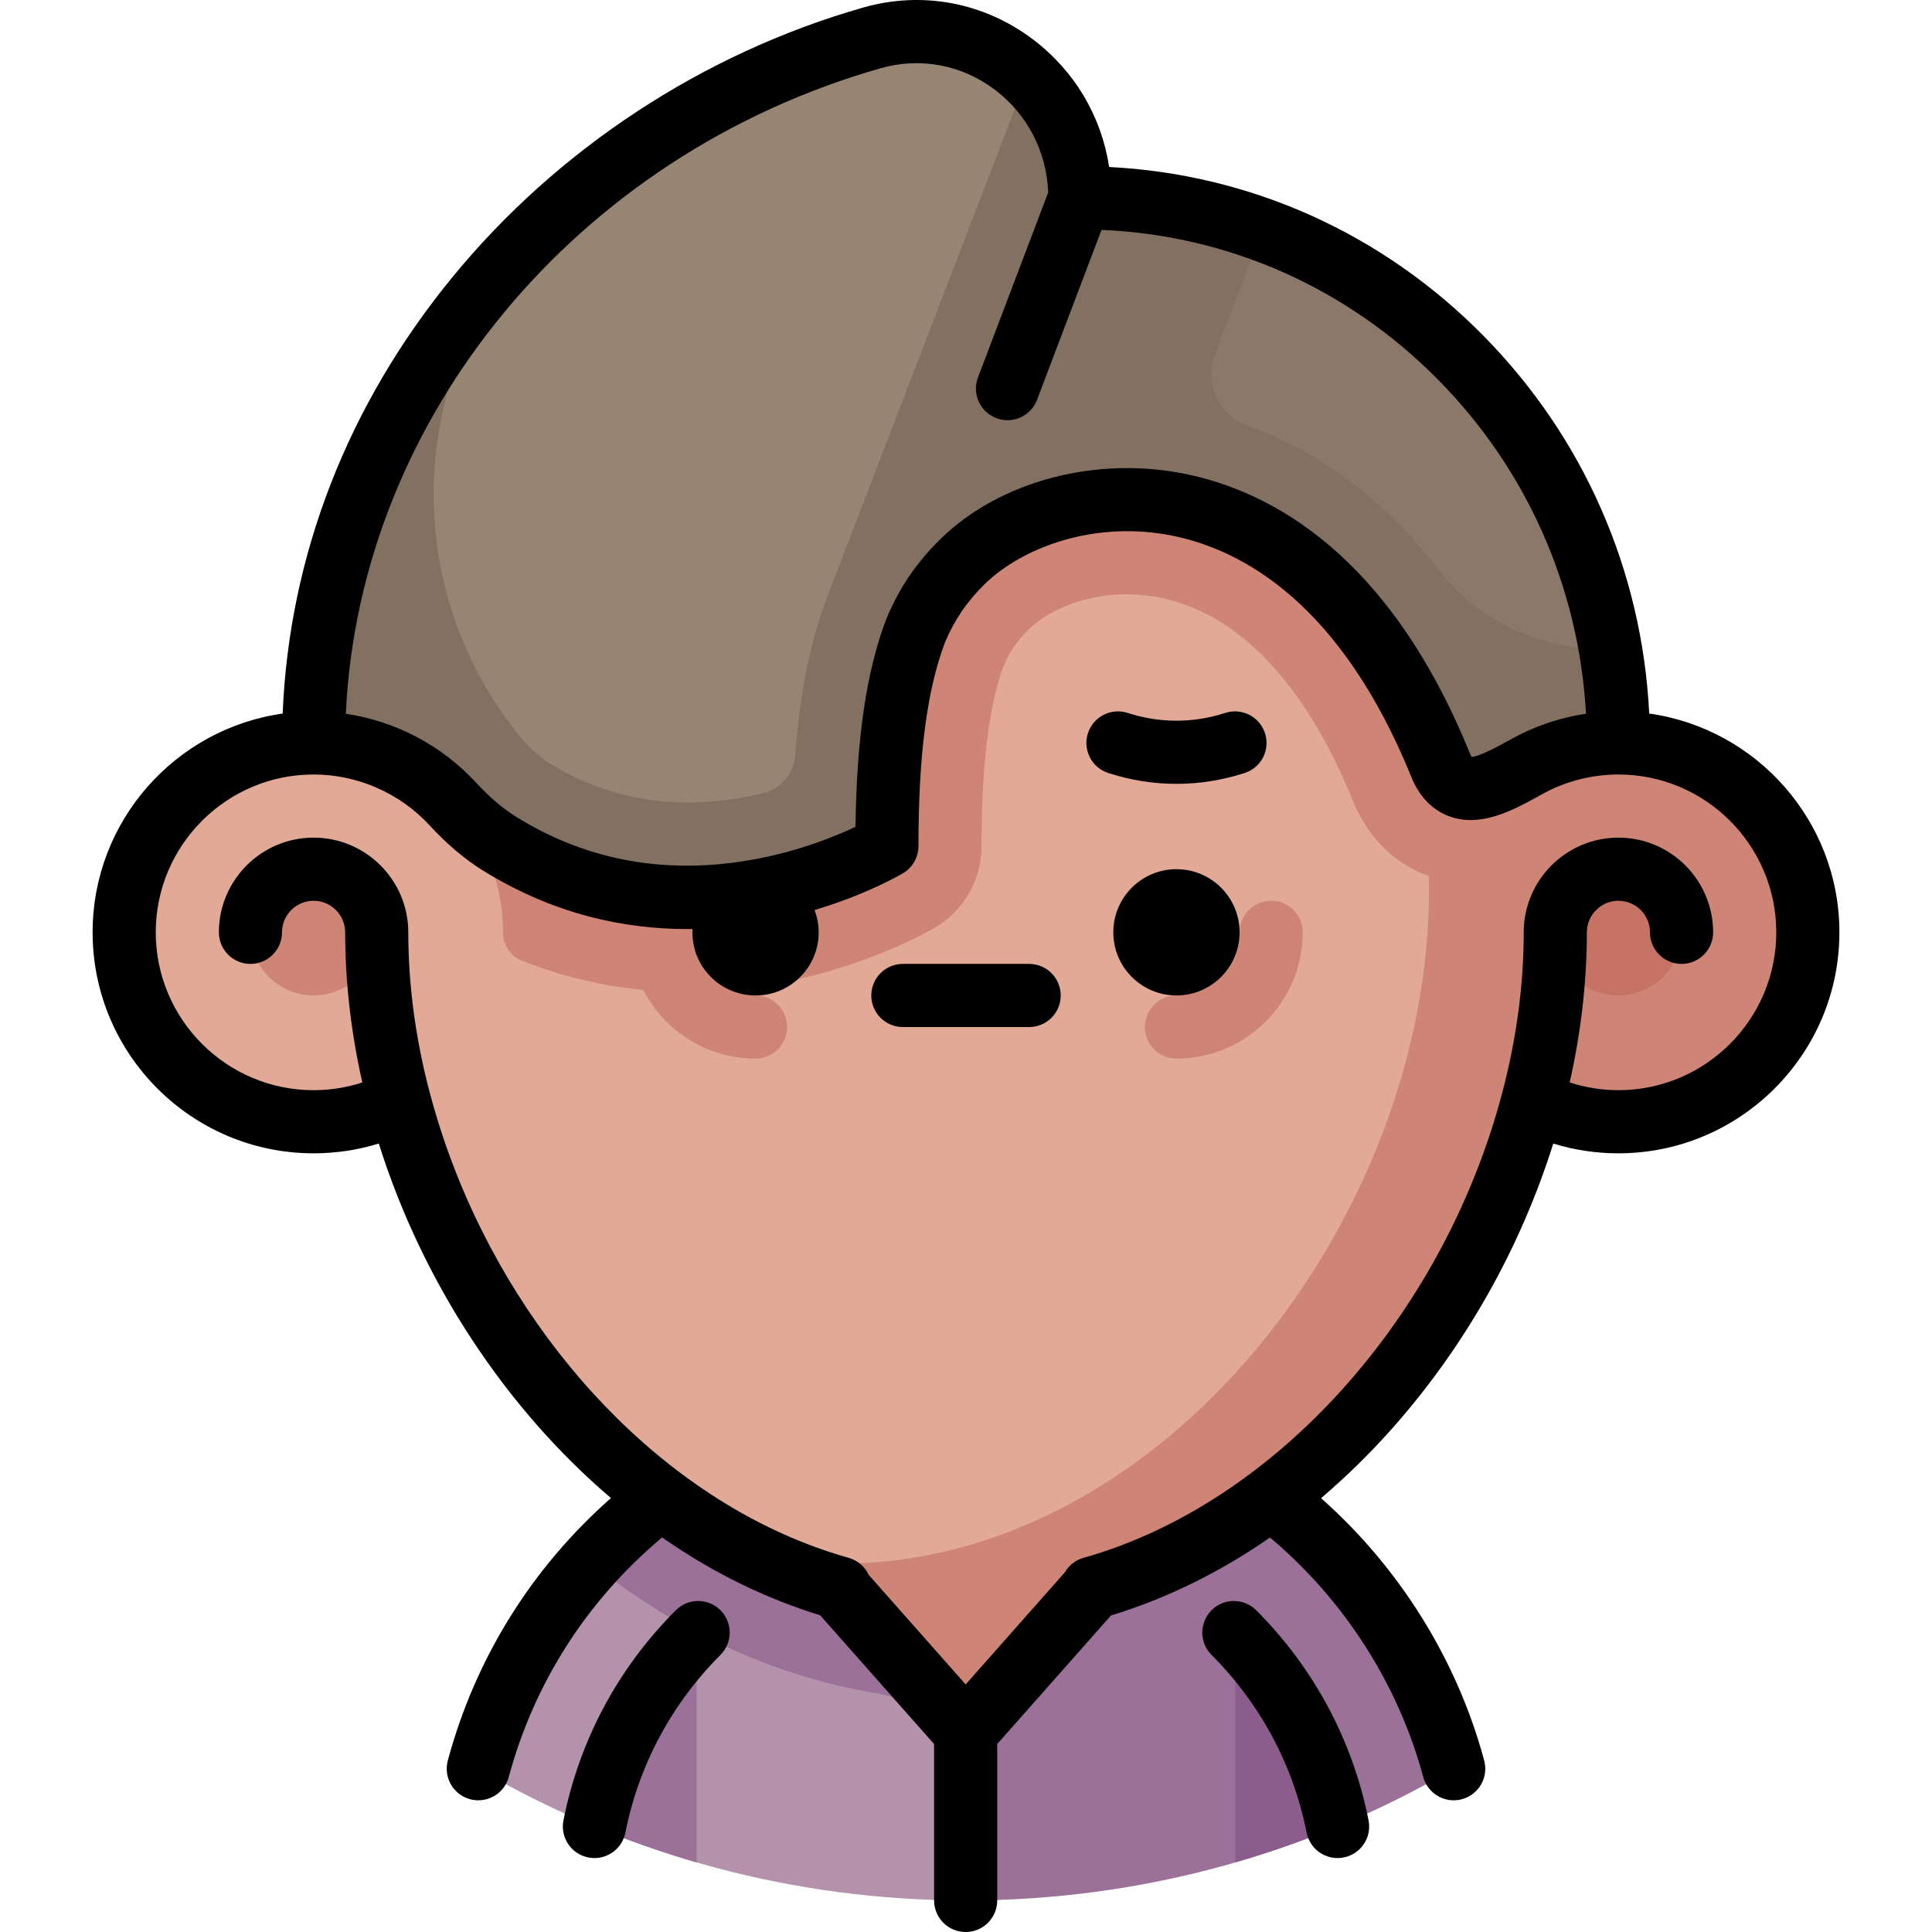 <?xml version="1.0" encoding="iso-8859-1"?>
<!-- Uploaded to: SVG Repo, www.svgrepo.com, Generator: SVG Repo Mixer Tools -->
<svg height="800px" width="800px" version="1.1" id="Layer_1" xmlns="http://www.w3.org/2000/svg" xmlns:xlink="http://www.w3.org/1999/xlink" 
	 viewBox="0 0 511.999 511.999" xml:space="preserve">
<path style="fill:#B492AC;" d="M188.587,387.979c-30.013,17.532-52.579,46.411-61.833,80.751
	c36.755,21.479,79.327,34.09,124.785,34.866l4.462,0.038l53.542-55.773l-58.004-59.882H188.587z"/>
<path style="fill:#9B7099;" d="M385.247,468.73c-9.254-34.341-31.821-63.22-61.833-80.751l0,0l0,0H188.587
	c-12.025,7.024-22.85,15.874-32.106,26.162c10.298,8.167,21.254,15.164,32.696,20.73c14.03,6.825,28.469,11.457,43.141,13.855
	c13.599,2.222,23.685,13.788,23.685,27.566v27.342C303.134,503.634,347.292,490.911,385.247,468.73z"/>
<path style="opacity:0.6;fill:#834F86;enable-background:new    ;" d="M327.39,493.557c9.254-2.677,18.292-5.864,27.084-9.523
	c-3.893-19.663-13.526-37.263-27.084-50.975V493.557z"/>
<path style="fill:#9B7099;" d="M157.528,484.034c8.792,3.66,17.829,6.846,27.084,9.523v-60.499
	C171.054,446.771,161.421,464.371,157.528,484.034z"/>
<g>
	<polygon style="fill:#CF8575;" points="211.382,409.068 255.877,453.438 300.619,408.82 	"/>
	<path style="fill:#CF8575;" d="M397.544,176.943c0.848,2.033,1.661,4.081,2.441,6.139
		C399.205,181.024,398.392,178.977,397.544,176.943z"/>
	<path style="fill:#CF8575;" d="M402.351,189.676c0.675,1.989,1.315,3.988,1.924,5.993
		C403.667,193.663,403.025,191.666,402.351,189.676z"/>
	<path style="fill:#CF8575;" d="M400.071,183.31c0.751,1.988,1.468,3.988,2.153,5.996
		C401.539,187.296,400.822,185.298,400.071,183.31z"/>
</g>
<g>
	<path style="fill:#E1A996;" d="M109.505,190.098c0.643-1.909,1.314-3.808,2.016-5.699
		C110.82,186.29,110.147,188.19,109.505,190.098z"/>
	<path style="fill:#E1A996;" d="M107.581,196.135c0.568-1.888,1.167-3.769,1.794-5.642
		C108.749,192.367,108.149,194.248,107.581,196.135z"/>
	<path style="fill:#E1A996;" d="M105.83,202.326c0.51-1.929,1.055-3.849,1.626-5.766
		C106.885,198.477,106.339,200.398,105.83,202.326z"/>
</g>
<path style="fill:#CF8575;" d="M428.897,196.883c-8.183,0-15.901,1.971-22.727,5.445c-0.558-2.11-1.156-4.214-1.787-6.309
	c-0.035-0.116-0.071-0.232-0.107-0.348c-0.609-2.006-1.25-4.004-1.924-5.993c-0.196-0.581-0.412-1.154-0.503-1.784
	c-0.184-1.257-0.689-2.432-1.313-3.539c-0.239-0.424-0.389-0.847-0.55-1.271c-0.78-2.058-1.593-4.105-2.441-6.139
	c-0.001-0.001-0.001-0.003-0.002-0.004v-0.001c-8.573-16.763-18.853-30.762-30.693-41.738
	c-10.577-9.806-22.198-17.084-34.674-21.766c-4.639-1.74-9.393-3.133-14.261-4.147c-29.194-6.085-60.734,2.383-80.346,21.57
	c-7.94,7.768-13.858,16.492-18.094,26.67c-0.102,0.243-0.199,0.489-0.292,0.735c-5.103,13.442-7.948,29.125-8.887,49.558
	c-14.54,5.037-40.052,9.785-64.753-5.613c-2.221-1.385-4.557-3.417-7.137-6.21c-6.958-7.533-15.346-13.48-24.547-17.602
	c-0.784,1.923-1.536,3.857-2.26,5.8c-0.026,0.069-0.051,0.137-0.076,0.206c-0.702,1.891-1.373,3.79-2.016,5.699
	c-0.045,0.132-0.087,0.263-0.132,0.395c-0.627,1.874-1.226,3.755-1.794,5.642c-0.042,0.142-0.083,0.283-0.125,0.425
	c-0.571,1.915-1.117,3.837-1.626,5.766l94.325,209.976c17.342,8.436,36.167,13.251,55.845,13.251
	c71.339,0,131.503-63.099,150.171-133.721c6.824,3.472,14.542,5.443,22.725,5.443c27.722,0,50.196-22.473,50.196-50.196
	C479.092,219.356,456.619,196.883,428.897,196.883z"/>
<path style="fill:#E1A996;" d="M378.701,235.924c0-1.255-0.044-2.513-0.073-3.77c-0.021-0.008-0.041-0.012-0.062-0.019
	c-9.017-3.211-16.135-10.285-20.043-19.915c-12.53-30.87-30.114-49.473-50.847-53.793c-15.017-3.129-28.674,2.113-35.006,8.309
	c-3.051,2.985-5.072,5.911-6.704,9.72c-3.922,10.579-5.828,26.208-5.828,47.755c0,8.853-4.665,17.052-12.275,21.575
	c-1.741,1.034-29.396,17.091-65.937,17.091c-13.601,0-28.433-2.241-43.62-8.295c-3.054-1.217-5.011-4.163-5.007-7.451
	c0-0.018,0-0.036,0-0.054c0-19.539-11.172-36.46-27.47-44.752c-7.8-3.969-16.768-5.976-26.261-5.321
	c-25.422,1.754-45.715,22.765-46.626,48.232c-1.022,28.561,21.83,52.037,50.162,52.037c8.187,0,15.909-1.972,22.736-5.449
	c13.519,51.138,48.788,98.33,94.314,120.476c7.311,1.365,14.781,2.096,22.382,2.096
	C308.784,414.397,378.701,322.171,378.701,235.924z"/>
<circle style="opacity:0.5;fill:#BE6054;enable-background:new    ;" cx="428.894" cy="247.074" r="16.732"/>
<g>
	<circle style="fill:#CF8575;" cx="83.102" cy="247.074" r="16.732"/>
	<path style="fill:#CF8575;" d="M200.227,280.542c-18.452,0-33.464-15.012-33.464-33.464c0-4.62,3.745-8.366,8.366-8.366
		s8.366,3.746,8.366,8.366c0,9.226,7.506,16.732,16.732,16.732c4.621,0,8.366,3.746,8.366,8.366
		C208.593,276.796,204.849,280.542,200.227,280.542z"/>
	<path style="fill:#CF8575;" d="M311.773,280.542c-4.621,0-8.366-3.746-8.366-8.366c0-4.62,3.745-8.366,8.366-8.366
		c9.226,0,16.732-7.506,16.732-16.732c0-4.62,3.745-8.366,8.366-8.366c4.621,0,8.366,3.746,8.366,8.366
		C345.237,265.53,330.225,280.542,311.773,280.542z"/>
</g>
<g>
	<path style="fill:#978574;" d="M286.131,52.576c0.035-0.09,0.058-0.152,0.058-0.152L286.131,52.576z"/>
	<path style="fill:#978574;" d="M286.068,52.742l0.064-0.166C286.113,52.622,286.093,52.674,286.068,52.742z"/>
	<path style="fill:#978574;" d="M83.107,196.883c0.001-1.898,0.044-3.788,0.105-5.672C83.15,193.096,83.108,194.984,83.107,196.883z
		"/>
	<path style="fill:#978574;" d="M241.767,169.597c-0.569,1.656-1.107,3.389-1.61,5.208
		C240.661,172.986,241.198,171.254,241.767,169.597z"/>
	<path style="fill:#978574;" d="M83.256,189.908c0.075-1.893,0.17-3.78,0.303-5.658C83.427,186.129,83.331,188.016,83.256,189.908z"
		/>
	<path style="fill:#978574;" d="M235.553,205.606c-0.168,2.817-0.297,5.768-0.383,8.866
		C235.256,211.374,235.385,208.422,235.553,205.606z"/>
	<path style="fill:#978574;" d="M83.563,184.212c0.135-1.9,0.309-3.79,0.503-5.674C83.872,180.423,83.698,182.313,83.563,184.212z"
		/>
	<path style="fill:#978574;" d="M236.581,193.806c-0.287,2.436-0.535,4.991-0.745,7.674
		C236.045,198.796,236.294,196.241,236.581,193.806z"/>
	<path style="fill:#978574;" d="M84.166,177.57c0.209-1.921,0.441-3.835,0.709-5.738C84.608,173.735,84.375,175.649,84.166,177.57z"
		/>
</g>
<g>
	<path style="fill:#827061;" d="M84.876,171.832L84.876,171.832L84.876,171.832z"/>
	<path style="fill:#827061;" d="M83.559,184.251c0.001-0.013,0.002-0.026,0.003-0.039C83.562,184.226,83.561,184.238,83.559,184.251
		z"/>
	<path style="fill:#827061;" d="M83.21,191.211c0.013-0.434,0.029-0.869,0.046-1.303C83.239,190.342,83.225,190.776,83.21,191.211z"
		/>
	<path style="fill:#827061;" d="M84.066,178.539c0.033-0.322,0.066-0.646,0.102-0.968C84.132,177.893,84.098,178.215,84.066,178.539
		z"/>
	<path style="fill:#827061;" d="M428.895,196.883c-0.038-39.877-16.001-75.972-41.801-102.102
		c-25.82-26.173-61.496-42.357-100.906-42.357L214.47,83.29l28.175,83.879c3.12-7.497,7.249-13.261,12.474-18.373
		c24.607-24.072,91.445-32.772,126.66,53.988c4.345,10.71,14.21,5.099,22.203,0.725c7.343-4.209,15.844-6.626,24.914-6.626h-0.001
		V196.883z"/>
	<path style="fill:#827061;" d="M231.103,10.033C149.134,33.38,83.176,107.568,83.105,196.884h-0.001
		c14.577,0,27.697,6.219,36.865,16.143c3.67,3.972,7.702,7.615,12.292,10.476c50.746,31.636,102.779,0.709,102.779,0.709
		c0-27.199,2.796-44.377,7.604-57.043c10.985-28.941,43.544-114.745,43.544-114.745C286.189,23.314,258.767,2.147,231.103,10.033z"
		/>
</g>
<g>
	<path style="opacity:0.4;fill:#978574;enable-background:new    ;" d="M366.849,135.199c5.113,4.741,9.936,10.042,14.457,15.889
		c10.728,13.872,27.605,21.339,45.131,20.764c0.098-0.003,0.196-0.007,0.296-0.009c0.328,1.896,0.617,3.806,0.872,5.727
		c-4.267-32.149-18.949-60.95-40.511-82.788c-14.708-14.909-32.618-26.57-52.593-33.852c-3.509,9.249-7.932,20.904-12.541,33.049
		c-2.915,7.68,1.113,16.201,8.856,18.945c0.044,0.016,0.087,0.031,0.129,0.046C343.891,117.626,355.924,125.071,366.849,135.199z"/>
	<path style="fill:#978574;" d="M231.103,10.033c-30.644,8.727-59.047,24.562-82.606,45.636
		c-39.894,35.686-44.805,96.419-11.609,138.408l0,0c1.329,1.681,2.752,3.288,4.322,4.745c1.509,1.399,2.943,2.518,4.33,3.383
		c20.629,12.86,41.824,11.669,56.72,7.992c4.704-1.161,8.131-5.2,8.491-10.031c1.25-16.777,3.982-30.19,8.43-41.904
		c0.094-0.247,53.097-138.117,53.097-138.117C261.722,10.236,246.453,5.657,231.103,10.033z"/>
</g>
<path d="M324.695,188.932c-8.465,2.75-17.4,2.752-25.836,0.004c-4.393-1.431-9.114,0.97-10.546,5.365
	c-1.43,4.393,0.972,9.114,5.365,10.544c5.912,1.925,11.995,2.887,18.082,2.887c6.088,0,12.181-0.963,18.105-2.888
	c4.394-1.428,6.8-6.147,5.371-10.541C333.809,189.909,329.082,187.504,324.695,188.932z"/>
<path d="M272.732,255.444h-33.464c-4.62,0-8.366,3.746-8.366,8.366c0,4.62,3.746,8.366,8.366,8.366h33.464
	c4.621,0,8.366-3.746,8.366-8.366C281.098,259.19,277.354,255.444,272.732,255.444z"/>
<circle cx="311.771" cy="247.074" r="16.732"/>
<path d="M332.904,426.731c-3.267-3.267-8.565-3.268-11.831,0c-3.268,3.267-3.268,8.563-0.001,11.831
	c12.948,12.948,21.661,29.236,25.196,47.101c0.789,3.984,4.284,6.744,8.199,6.744c0.538,0,1.085-0.052,1.633-0.161
	c4.532-0.897,7.479-5.298,6.582-9.831C358.501,461.288,348.203,442.032,332.904,426.731z"/>
<path d="M179.097,426.731c-15.3,15.301-25.596,34.556-29.777,55.685c-0.897,4.532,2.05,8.934,6.582,9.831
	c0.549,0.108,1.094,0.161,1.633,0.161c3.913,0,7.41-2.76,8.199-6.744c3.535-17.865,12.247-34.153,25.196-47.101
	c3.267-3.267,3.267-8.565-0.001-11.831C187.662,423.464,182.365,423.465,179.097,426.731z"/>
<path d="M437.061,189.098c-1.896-37.866-17.357-73.198-44.012-100.193c-26.697-27.063-61.642-42.749-99.112-44.652
	c-2.056-13.459-9.175-25.499-20.223-33.839C260.74,0.623,244.376-2.45,228.81,1.986c-42.352,12.063-81.022,37.43-108.889,71.431
	c-27.81,33.928-43.281,73.775-45.014,115.685c-28.422,4-50.365,28.468-50.365,57.976c0,32.291,26.271,58.562,58.562,58.562
	c5.94,0,11.721-0.87,17.278-2.593c11.645,36.97,33.713,70.267,61.528,93.952c-21.036,18.546-35.941,42.486-43.235,69.556
	c-1.201,4.462,1.44,9.052,5.902,10.254c0.728,0.196,1.461,0.29,2.182,0.29c3.689,0,7.066-2.46,8.073-6.192
	c6.714-24.917,20.758-46.825,40.626-63.471c6.769,4.705,13.796,8.867,21.036,12.388c6.81,3.313,13.81,6.077,20.852,8.235
	l30.194,34.125v41.448c0,4.62,3.745,8.366,8.366,8.366s8.366-3.746,8.366-8.366v-41.448l30.15-34.075
	c14.655-4.457,28.833-11.421,42.14-20.652c19.602,16.456,33.984,38.867,40.608,63.447c1.005,3.732,4.384,6.192,8.071,6.192
	c0.721,0,1.453-0.094,2.182-0.29c4.462-1.202,7.103-5.794,5.901-10.254c-7.192-26.693-22.445-51.126-43.233-69.525
	c6.688-5.693,13.104-11.969,19.168-18.835c19.145-21.676,33.68-47.494,42.372-75.143c5.554,1.72,11.33,2.589,17.265,2.589
	c32.29,0,58.562-26.27,58.562-58.562C487.458,217.559,465.499,193.085,437.061,189.098z M233.396,18.078
	c10.474-2.983,21.493-0.91,30.239,5.692c8.638,6.52,13.734,16.383,14.147,27.228l-18.601,49.02c-1.64,4.32,0.534,9.15,4.853,10.79
	c0.977,0.371,1.98,0.547,2.967,0.547c3.374,0,6.554-2.057,7.823-5.4l17.089-45.034c33.72,1.423,65.22,15.401,89.229,39.739
	c23.557,23.86,37.301,55.04,39.168,88.494c-7.163,1.064-14.1,3.451-20.412,7.056l-0.31,0.17c-2.483,1.36-7.495,4.105-9.59,4.206
	c-0.116-0.185-0.28-0.486-0.467-0.947c-21.379-52.672-52.602-69.298-75.03-73.971c-23.888-4.977-49.494,1.754-65.232,17.149
	c-6.388,6.25-10.946,12.967-14.347,21.139c-0.033,0.081-0.066,0.163-0.097,0.245c-5.192,13.68-7.795,31.222-8.115,54.907
	c-5.037,2.396-14.404,6.276-26.19,8.51c-23.321,4.423-44.801,0.65-63.831-11.214c-3.506-2.185-6.965-5.148-10.575-9.054
	c-9.102-9.854-21.336-16.247-34.46-18.199C95.266,110.768,152.547,41.106,233.396,18.078z M428.897,288.908
	c-4.447,0-8.765-0.698-12.909-2.05c3.007-13.365,4.543-26.715,4.543-39.779c0-4.614,3.752-8.366,8.366-8.366
	s8.366,3.752,8.366,8.366c0,4.62,3.745,8.366,8.366,8.366c4.621,0,8.366-3.746,8.366-8.366c0-13.839-11.259-25.098-25.098-25.098
	c-13.838,0-25.098,11.258-25.098,25.098c0,13.896-1.911,28.191-5.679,42.487c-0.003,0.013-0.004,0.027-0.009,0.04
	c-0.008,0.03-0.021,0.058-0.029,0.088c-15.701,59.398-60.285,108.888-110.941,123.146c-2.189,0.616-3.924,2.05-4.977,3.875
	l-26.258,29.677l-25.691-29.038c-0.996-2.125-2.869-3.824-5.305-4.509c-7.105-1.999-14.202-4.713-21.096-8.066
	c-42.087-20.474-76.529-64.575-89.886-115.092c-0.021-0.078-0.051-0.152-0.075-0.229c-3.749-14.26-5.652-28.518-5.652-42.378
	c0-13.839-11.259-25.098-25.098-25.098S58.005,233.24,58.005,247.08c0,4.62,3.745,8.366,8.366,8.366s8.366-3.746,8.366-8.366
	c0-4.614,3.752-8.366,8.366-8.366s8.366,3.752,8.366,8.366c0,13.064,1.536,26.414,4.543,39.779c-4.144,1.352-8.462,2.05-12.909,2.05
	c-23.065,0-41.83-18.764-41.83-41.83s18.764-41.83,41.83-41.83c11.624,0,22.821,4.904,30.72,13.455
	c4.638,5.02,9.223,8.911,14.012,11.899c18.818,11.731,37.667,15.612,54.376,15.611c0.446,0,0.885-0.012,1.327-0.018
	c-0.016,0.294-0.045,0.586-0.045,0.885c0,9.24,7.491,16.732,16.732,16.732c9.24,0,16.732-7.491,16.732-16.732
	c0-2.086-0.399-4.075-1.096-5.916c13.697-4.078,22.555-9.225,23.453-9.759c2.537-1.508,4.092-4.241,4.092-7.191
	c0-24.125,2.229-41.274,7.013-53.95c2.502-5.97,5.856-10.895,10.55-15.486c9.72-9.508,28.992-17.131,50.119-12.73
	c18.443,3.843,44.334,18.045,62.939,63.882c2.677,6.597,6.998,9.32,10.154,10.444c8.315,2.962,16.704-1.63,23.444-5.32l0.375-0.205
	c0.049-0.027,0.097-0.054,0.145-0.08c6.299-3.611,13.476-5.519,20.752-5.519h0.001h0.001c23.065,0,41.83,18.764,41.83,41.83
	S451.962,288.908,428.897,288.908z"/>
</svg>